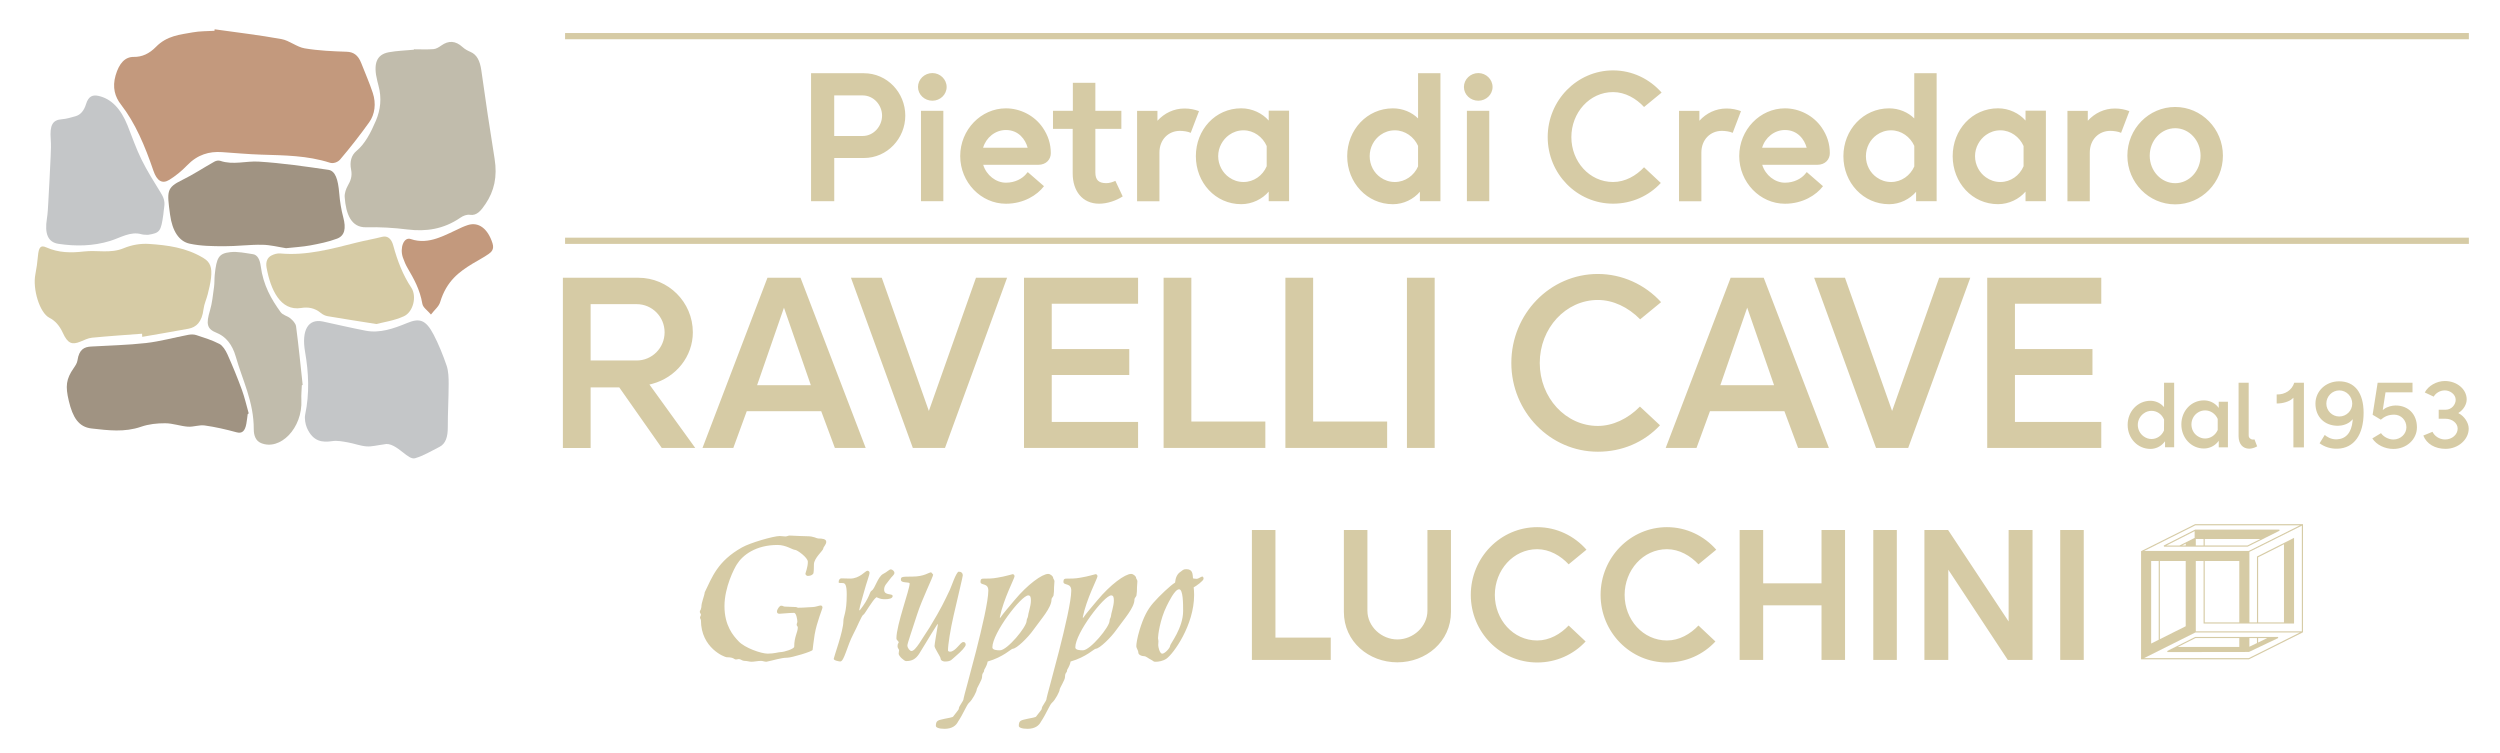 <svg xmlns="http://www.w3.org/2000/svg" xmlns:xlink="http://www.w3.org/1999/xlink" id="Livello_1" x="0px" y="0px" viewBox="0 0 803 242" style="enable-background:new 0 0 803 242;" xml:space="preserve"><style type="text/css">	.st0{fill:#C3997D;}	.st1{fill:#C1BCAC;}	.st2{fill:#C4C6C8;}	.st3{fill:#A09382;}	.st4{fill:#D6CBA5;}	.st5{fill:none;stroke:#D6CBA5;stroke-width:2;}</style><g>	<g>		<path class="st0" d="M68.94,9.41c7.17,1.02,14.35,1.85,21.49,3.15c2.52,0.46,4.91,2.55,7.43,2.97c4.47,0.75,8.99,0.94,13.5,1.09   c2.07,0.07,3.64,0.96,4.69,3.69c1.23,3.19,2.61,6.25,3.69,9.54c1.13,3.42,0.67,6.87-1.15,9.42c-2.99,4.18-6.12,8.17-9.33,11.95   c-0.8,0.94-2.26,1.38-3.28,1.05c-7.29-2.34-14.68-2.37-22.07-2.6c-4.22-0.13-8.43-0.53-12.65-0.81   c-4.02-0.27-7.78,0.74-11.19,4.28c-1.76,1.83-3.7,3.39-5.68,4.62c-2.32,1.44-4.01,0.32-5.12-2.94   c-2.7-7.93-5.83-15.35-10.42-21.24c-1.91-2.45-2.84-5.47-1.72-9.36c1.13-3.9,3.03-5.98,5.85-5.94c2.62,0.04,4.96-1.02,7.11-3.22   c3.55-3.63,7.72-3.92,11.77-4.66c2.32-0.43,4.68-0.36,7.03-0.51C68.91,9.74,68.92,9.58,68.94,9.41"></path>		<path class="st1" d="M132.93,15.83c2.11,0,4.21,0.11,6.32-0.05c0.84-0.07,1.7-0.6,2.48-1.15c2.36-1.69,4.6-1.57,6.84,0.49   c0.78,0.71,1.68,1.18,2.57,1.56c2.02,0.88,3.02,2.81,3.46,5.91c1.33,9.49,2.73,18.96,4.26,28.38c0.94,5.8-0.14,10.43-2.91,14.53   c-1.43,2.12-2.78,3.85-5.01,3.5c-0.99-0.15-2.13,0.28-3.06,0.92c-5.42,3.73-11.08,4.52-16.97,3.79   c-4.43-0.55-8.89-0.82-13.33-0.71c-4.75,0.12-6.49-4.2-6.87-9.74c-0.08-1.16,0.44-2.65,0.99-3.6c0.9-1.57,1.5-3.02,1.07-5.18   c-0.53-2.64,0.15-4.68,1.7-5.97c2.76-2.29,4.61-5.86,6.26-9.73c1.5-3.53,1.92-7.28,0.84-11.26c-0.13-0.49-0.25-0.98-0.37-1.47   c-1.4-5.57-0.28-8.54,3.69-9.27c2.66-0.49,5.36-0.55,8.05-0.81C132.93,15.93,132.93,15.88,132.93,15.83"></path>		<path class="st2" d="M123.34,142.73c-2.26,0.29-3.96,0.78-5.64,0.65c-2.01-0.16-3.99-0.94-5.99-1.29   c-1.65-0.28-3.35-0.65-4.99-0.4c-3.21,0.49-6.17,0.16-8.12-4.22c-0.51-1.15-0.84-3.05-0.58-4.29c1.43-6.77,1.13-13.46-0.03-20.16   c-1.21-6.98,1-10.77,5.76-9.74c4.57,0.99,9.13,2.06,13.71,2.94c4.56,0.88,8.98-0.68,13.3-2.46c3.9-1.61,5.96-1.2,8.53,3.74   c1.6,3.09,2.99,6.5,4.18,9.99c0.57,1.69,0.65,3.89,0.64,5.85c-0.01,4.63-0.29,9.26-0.28,13.89c0.01,3.1-0.68,5.3-2.67,6.31   c-2.6,1.33-5.17,2.87-7.85,3.65c-1.13,0.33-2.57-0.84-3.71-1.75C127.44,143.74,125.31,142.15,123.34,142.73"></path>		<path class="st3" d="M79.56,133.02c-0.14,1.02-0.25,2.06-0.43,3.07c-0.44,2.45-1.41,3.24-3.16,2.76   c-3.38-0.92-6.78-1.71-10.2-2.19c-1.78-0.25-3.62,0.52-5.42,0.39c-2.44-0.18-4.87-1.1-7.3-1.1c-2.59-0.01-5.25,0.26-7.76,1.13   c-5.3,1.83-10.53,1.15-15.86,0.55c-4.19-0.47-6.07-3.57-7.33-8.87c-1.12-4.7-0.89-6.99,1.58-10.54c0.49-0.71,1.08-1.56,1.21-2.47   c0.52-3.61,2.26-4.31,4.32-4.44c5.9-0.35,11.82-0.46,17.71-1.13c4.53-0.52,9.02-1.77,13.54-2.63c0.85-0.16,1.76-0.19,2.59,0.08   c2.5,0.82,5.03,1.6,7.44,2.84c1,0.52,1.95,1.97,2.57,3.35c1.66,3.69,3.21,7.5,4.64,11.39c0.88,2.4,1.47,5.03,2.19,7.56   C79.78,132.87,79.67,132.95,79.56,133.02"></path>		<path class="st4" d="M45.63,107.19c-5.36,0.41-10.72,0.76-16.07,1.28c-1.27,0.12-2.52,0.77-3.76,1.27   c-2.69,1.1-4.06,0.57-5.59-2.77c-1.11-2.43-2.52-3.97-4.38-4.92c-3.09-1.58-5.42-9.24-4.46-13.99c0.38-1.88,0.63-3.84,0.81-5.79   c0.26-2.8,0.83-3.64,2.66-2.82c4,1.79,8.02,1.8,12.16,1.32c4.22-0.49,8.47,0.73,12.72-1.04c2.61-1.08,5.44-1.56,8.14-1.38   c5.95,0.41,11.91,1.14,17.53,4.56c2.12,1.29,2.78,2.96,2.39,6.37c-0.2,1.78-0.64,3.52-1.06,5.23c-0.4,1.63-1.15,3.14-1.35,4.8   c-0.51,4.18-2.35,5.82-4.89,6.29c-4.93,0.91-9.87,1.74-14.8,2.6C45.66,107.86,45.64,107.52,45.63,107.19"></path>		<path class="st3" d="M91.87,79.72c-2.3-0.35-4.97-1.06-7.65-1.1c-4.09-0.07-8.19,0.49-12.29,0.47c-3.67-0.02-7.39-0.04-11.01-0.82   c-3.4-0.73-5.58-4.04-6.29-9.3c-1.02-7.55-1.2-8.67,3.92-11.17c3.49-1.7,6.86-3.95,10.3-5.87c0.58-0.32,1.31-0.47,1.9-0.27   c4.13,1.41,8.27-0.01,12.38,0.25c7.46,0.47,14.92,1.55,22.35,2.64c2.22,0.33,3.11,3.01,3.48,7.52c0.22,2.63,0.64,5.3,1.3,7.75   c0.93,3.49,0.5,5.89-2,6.83c-2.83,1.06-5.74,1.64-8.64,2.18C97.19,79.28,94.73,79.4,91.87,79.72"></path>		<path class="st2" d="M47.54,75.43c-0.69-0.05-1.39,0.01-2.06-0.18c-3.55-1.04-6.77,1.11-10.12,2.14   c-5.47,1.68-11.03,1.76-16.57,0.93c-3.39-0.51-4.51-3.24-3.72-8.13c0.27-1.68,0.34-3.44,0.44-5.17c0.28-4.94,0.54-9.89,0.76-14.84   c0.08-1.82,0.16-3.68,0.02-5.48c-0.34-4.5,0.6-6.17,3.53-6.39c1.5-0.11,3-0.57,4.48-0.99c1.53-0.44,2.68-1.73,3.33-3.87   c0.8-2.65,2.25-3.03,3.95-2.66c4.15,0.9,7.24,4.13,9.38,9.49c1.47,3.68,2.79,7.53,4.49,10.96c1.86,3.76,4.03,7.19,6.16,10.64   c0.85,1.38,1.45,2.68,1.13,4.62c-0.13,0.76-0.17,1.55-0.27,2.32C51.7,74.38,51.35,74.82,47.54,75.43"></path>		<path class="st1" d="M96.95,123.74c-0.06,1.57-0.23,3.16-0.15,4.72c0.45,9.09-6.88,16.45-13.01,13.83   c-1.61-0.69-2.28-2.35-2.28-4.4c0.02-8.91-3.63-15.74-5.79-23.38c-1.1-3.86-3.24-6.45-6.13-7.6c-3.17-1.26-3.44-2.87-2.13-7.24   c0.7-2.32,0.93-4.97,1.29-7.5c0.18-1.27,0.09-2.63,0.23-3.92c0.57-5.53,1.28-6.84,4.97-7.26c2.41-0.27,4.87,0.3,7.29,0.65   c1.47,0.21,2.24,1.76,2.51,3.83c0.81,6.18,3.42,10.67,6.35,14.73c0.79,1.1,2.16,1.21,3.16,2.05c0.72,0.61,1.7,1.56,1.84,2.58   c0.82,6.24,1.44,12.54,2.12,18.82C97.12,123.69,97.03,123.72,96.95,123.74"></path>		<path class="st4" d="M120.89,104.08c-5.9-0.94-10.78-1.69-15.65-2.52c-0.74-0.13-1.52-0.48-2.17-1.02   c-1.99-1.65-4.13-1.98-6.31-1.62c-6.72,1.11-9.87-5.97-11.14-12.97c-0.36-2,0.38-3.27,1.52-3.86c0.92-0.48,1.96-0.77,2.92-0.68   c8.31,0.77,16.42-1.46,24.54-3.51c2.71-0.68,5.44-1.14,8.14-1.83c1.72-0.44,2.98,0.58,3.57,2.76c1.37,5.07,3.15,9.58,5.78,13.53   c1.89,2.83,0.63,7.9-2.4,9.24C126.56,103.02,123.21,103.47,120.89,104.08"></path>		<path class="st0" d="M138.42,101.03c-1.17-1.41-2.54-2.21-2.76-3.46c-0.79-4.61-2.72-7.99-4.71-11.41   c-0.61-1.04-1.13-2.23-1.55-3.46c-1.05-3.1,0.31-6.69,2.53-5.92c5.92,2.04,11.13-1.39,16.51-3.79c0.61-0.27,1.24-0.51,1.86-0.71   c3.43-1.08,6.4,1.14,7.9,5.88c0.61,1.94-0.4,2.82-1.24,3.41c-1.68,1.19-3.46,2.06-5.18,3.12c-4.25,2.61-8.31,5.49-10.39,12.32   C140.94,98.5,139.65,99.42,138.42,101.03"></path>		<path class="st4" d="M674.93,97.55V89.2h-36.64v54.68h36.64v-8.35h-27.73v-15.07h24.9v-8.35h-24.9V97.55H674.93z M622.87,89.2   L607.74,132L592.6,89.2h-9.9l19.88,54.68h10.33l19.95-54.68H622.87z M561.2,98.82l8.63,24.9h-17.26L561.2,98.82z M573.15,132.07   l4.39,11.81h9.9L566.5,89.2h-10.61l-20.87,54.68h9.9l4.32-11.81H573.15z M533.54,97.05c-5.23-5.73-12.59-9.05-20.3-9.05   c-15.35,0-27.8,12.8-27.8,28.58c0,15.7,12.45,28.51,27.8,28.51c7.71,0,14.78-2.97,19.95-8.49l-6.44-6.01   c-3.89,3.96-8.77,6.22-13.51,6.22c-10.33,0-18.67-9.05-18.67-20.23s8.35-20.23,18.67-20.23c4.81,0,9.69,2.26,13.58,6.22   L533.54,97.05z M451.91,143.88h8.91V89.2h-8.91V143.88z M412.87,89.2v54.68h32.68v-8.49h-23.77V89.2H412.87z M373.75,89.2v54.68   h32.68v-8.49h-23.77V89.2H373.75z M365.55,97.55V89.2h-36.64v54.68h36.64v-8.35h-27.73v-15.07h24.9v-8.35h-24.9V97.55H365.55z    M313.49,89.2L298.35,132L283.22,89.2h-9.9l19.88,54.68h10.33l19.95-54.68H313.49z M251.81,98.82l8.63,24.9h-17.26L251.81,98.82z    M263.77,132.07l4.39,11.81h9.9L257.12,89.2h-10.61l-20.87,54.68h9.9l4.32-11.81H263.77z M189.71,97.69h14.78   c4.95,0,8.98,4.03,8.98,9.05s-4.03,9.05-8.98,9.05h-14.78V97.69z M212.56,143.88h10.75l-14.71-20.37l0.85-0.21   c7.71-2.05,13.09-8.84,13.09-16.55c0-9.69-7.85-17.54-17.54-17.54H180.8v54.68h8.91v-19.45h9.2L212.56,143.88z"></path>		<path class="st4" d="M698.68,41.18c4.47,0,8.14,3.93,8.14,8.83s-3.67,8.83-8.14,8.83c-4.52,0-8.19-3.94-8.19-8.83   S694.16,41.18,698.68,41.18 M698.68,65.64c8.46,0,15.32-7.02,15.32-15.64c0-8.62-6.86-15.64-15.32-15.64   c-8.51,0-15.37,7.02-15.37,15.64C683.31,58.62,690.17,65.64,698.68,65.64 M679.32,34.85c-3.46,0-6.49,1.49-8.72,3.94v-3.19h-6.54   v29.04h7.18V49c0-4.2,2.92-6.97,6.59-6.97c1.01,0,2.61,0.21,3.46,0.64l2.66-6.97C682.57,35.17,681.02,34.85,679.32,34.85    M642.52,58.46c-1.7,0-3.3-0.53-4.63-1.49c-2.07-1.44-3.51-3.99-3.51-6.81c0-2.82,1.44-5.32,3.51-6.81   c1.33-0.96,2.93-1.49,4.63-1.49c3.3,0,6.17,2.13,7.45,5.05v6.49C648.69,56.39,645.82,58.46,642.52,58.46 M650.6,35.54v3.19   c-2.02-2.34-5.32-3.94-8.83-3.94c-8.3,0-14.57,6.86-14.57,15.37c0,8.51,6.28,15.42,14.57,15.42c3.51,0,6.81-1.65,8.83-4.04v3.09   h6.54V35.54H650.6z M607.42,58.46c-1.7,0-3.3-0.53-4.63-1.49c-2.07-1.44-3.46-3.93-3.46-6.81c0-2.82,1.38-5.32,3.46-6.81   c1.33-0.96,2.93-1.49,4.63-1.49c3.3,0,6.17,2.13,7.45,5v6.6C613.59,56.39,610.72,58.46,607.42,58.46 M614.86,23.52v14.52   c-1.97-1.97-4.89-3.24-8.08-3.24c-8.3,0-14.68,6.91-14.68,15.37c0,8.51,6.38,15.42,14.68,15.42c3.51,0,6.65-1.65,8.67-3.99v3.03   h6.6V23.52H614.86z M573.33,41.76c4.1,0,6.28,3.08,6.97,5.69h-14.31C566.95,44.21,569.87,41.76,573.33,41.76 M587.74,49.21   c0-2.98-0.85-5.69-2.61-8.24c-2.66-3.88-7.23-6.17-11.81-6.17c-7.98,0-14.68,6.86-14.68,15.32c0,8.46,6.7,15.32,14.68,15.32   c5.69,0,10.05-2.76,12.23-5.64l-5.21-4.52c0,0-0.37,0.37-0.64,0.74c-1.12,1.28-3.35,2.66-6.38,2.66c-3.19,0-6.28-2.39-7.29-5.74   h17.66C586.36,52.93,587.74,51.12,587.74,49.21 M554.56,34.85c-3.46,0-6.49,1.49-8.72,3.94v-3.19h-6.54v29.04h7.18V49   c0-4.2,2.92-6.97,6.6-6.97c1.01,0,2.61,0.21,3.46,0.64l2.66-6.97C557.8,35.17,556.26,34.85,554.56,34.85 M528.07,53.73   c-2.55,2.71-6.06,4.73-9.95,4.73c-7.61,0-13.4-6.59-13.4-14.41c0-7.82,5.8-14.47,13.4-14.47c3.88,0,7.45,2.07,9.95,4.79l5.64-4.63   c-3.83-4.36-9.41-7.13-15.58-7.13c-11.59,0-21.01,9.63-21.01,21.43c0,11.81,9.41,21.38,21.01,21.38c6.01,0,11.49-2.5,15.32-6.65   L528.07,53.73z M471.17,64.63h7.18V35.59h-7.18V64.63z M474.84,32.35c2.5,0,4.57-1.97,4.57-4.41c0-2.45-2.07-4.47-4.57-4.47   c-2.55,0-4.63,2.02-4.63,4.47C470.21,30.38,472.28,32.35,474.84,32.35 M448.03,58.46c-1.7,0-3.3-0.53-4.63-1.49   c-2.07-1.44-3.46-3.93-3.46-6.81c0-2.82,1.38-5.32,3.46-6.81c1.33-0.96,2.92-1.49,4.63-1.49c3.3,0,6.17,2.13,7.45,5v6.6   C454.2,56.39,451.33,58.46,448.03,58.46 M455.48,23.52v14.52c-1.97-1.97-4.89-3.24-8.08-3.24c-8.3,0-14.68,6.91-14.68,15.37   c0,8.51,6.38,15.42,14.68,15.42c3.51,0,6.65-1.65,8.67-3.99v3.03h6.6V23.52H455.48z M399.42,58.46c-1.7,0-3.3-0.53-4.63-1.49   c-2.07-1.44-3.51-3.99-3.51-6.81c0-2.82,1.44-5.32,3.51-6.81c1.33-0.96,2.93-1.49,4.63-1.49c3.3,0,6.17,2.13,7.44,5.05v6.49   C405.59,56.39,402.72,58.46,399.42,58.46 M407.51,35.54v3.19c-2.02-2.34-5.32-3.94-8.83-3.94c-8.3,0-14.57,6.86-14.57,15.37   c0,8.51,6.28,15.42,14.57,15.42c3.51,0,6.81-1.65,8.83-4.04v3.09h6.54V35.54H407.51z M380.49,34.85c-3.46,0-6.49,1.49-8.72,3.94   v-3.19h-6.54v29.04h7.18V49c0-4.2,2.92-6.97,6.59-6.97c1.01,0,2.61,0.21,3.46,0.64l2.66-6.97   C383.73,35.17,382.19,34.85,380.49,34.85 M358.26,58.09c-0.69,0.32-1.97,0.8-3.03,0.74c-2.23-0.05-3.4-0.9-3.4-3.46V41.39h8.35   v-5.8h-8.35v-8.99h-7.23v8.99h-6.38v5.8h6.33v14.36c0,5.43,2.98,9.68,8.51,9.68c2.61,0,5.53-1.01,7.55-2.34L358.26,58.09z    M323.11,41.76c4.1,0,6.27,3.08,6.97,5.69h-14.31C316.72,44.21,319.65,41.76,323.11,41.76 M337.52,49.21   c0-2.98-0.85-5.69-2.61-8.24c-2.66-3.88-7.23-6.17-11.81-6.17c-7.98,0-14.68,6.86-14.68,15.32c0,8.46,6.7,15.32,14.68,15.32   c5.69,0,10.05-2.76,12.23-5.64l-5.21-4.52c0,0-0.37,0.37-0.64,0.74c-1.12,1.28-3.35,2.66-6.38,2.66c-3.19,0-6.28-2.39-7.29-5.74   h17.66C336.13,52.93,337.52,51.12,337.52,49.21 M295.82,64.63H303V35.59h-7.18V64.63z M299.49,32.35c2.5,0,4.57-1.97,4.57-4.41   c0-2.45-2.08-4.47-4.57-4.47c-2.55,0-4.63,2.02-4.63,4.47C294.87,30.38,296.94,32.35,299.49,32.35 M277.1,43.68h-9.15V30.65h9.15   c3.51,0,6.22,3.08,6.22,6.49C283.32,40.54,280.61,43.68,277.1,43.68 M277.47,23.52h-16.96v41.11h7.45V50.75h9.52   c7.5,0,13.3-6.28,13.3-13.61C290.77,29.74,284.97,23.52,277.47,23.52"></path>	</g>	<line class="st5" x1="181.5" y1="77.34" x2="793" y2="77.34"></line>	<line class="st5" x1="181.5" y1="11.61" x2="793" y2="11.61"></line>	<path class="st4" d="M704.92,170.6v2.17l-4.86,2.45h-4.22L704.92,170.6z M721.86,175.21h-13.7v-2.09h17.89L721.86,175.21z   M702.05,175.21h-1.17l1.17-0.59V175.21z M705.29,173.12h2.5v2.09h-2.5V173.12z M695.07,175.58h26.89l10.24-5.12l-0.08-0.35h-27.05  l-10.08,5.12L695.07,175.58z"></path>	<path class="st4" d="M705.19,204.95h14.07v2.85h-19.74L705.19,204.95z M724.94,206.55l-2.44,1.18v-2.79h2.43L724.94,206.55  L724.94,206.55z M725.31,206.38v-1.43h2.93L725.31,206.38z M731.7,204.58h-26.6l-8.99,4.52l0.08,0.35l26.12-0.04h0.04l9.42-4.48  L731.7,204.58z"></path>	<path class="st4" d="M733.61,199.92h-8.3v-20.92l8.3-4.18V199.92z M705.29,202.78v-2.72V180.2h2.5v20.08h29.06v-27.53l-0.27,0.15  l-11.64,5.86v21.15h-2.43v-22.65l16.84-8.42v33.94H705.29z M723.07,211l-0.79,0.39h-33.6l16.47-8.24h33.6L723.07,211z   M708.16,180.2h11.1v19.71h-11.1V180.2z M702.05,201.15l-8.3,4.15v-25.1h8.3V201.15z M690.95,205.84V180.2h2.43v25.29l-2.43,1.22  V205.84z M705.15,168.73h33.6l-16.47,8.24h-33.6L705.15,168.73z M705.06,168.36l-17.25,8.63l-0.1,0.05v34.73h34.66l17.25-8.63  l0.1-0.05v-34.73H705.06z"></path>	<g>		<path class="st4" d="M669.3,170.24h-7.56v41.74h7.56V170.24z M645.17,170.24v29.38l-19.44-29.38h-7.61v41.74h7.67v-29l19.12,29   h7.94v-41.74H645.17z M609.26,170.24h-7.56v41.74h7.56V170.24z M585.07,170.24v17.12h-18.74v-17.12h-7.56v41.74h7.56v-17.55h18.74   v17.55h7.56v-41.74H585.07z M545.54,200.91c-2.59,2.75-6.16,4.81-10.1,4.81c-7.72,0-13.61-6.7-13.61-14.63s5.89-14.69,13.61-14.69   c3.94,0,7.56,2.11,10.1,4.86l5.72-4.7c-3.89-4.43-9.56-7.24-15.82-7.24c-11.77,0-21.33,9.77-21.33,21.76   c0,11.99,9.56,21.71,21.33,21.71c6.1,0,11.66-2.54,15.55-6.75L545.54,200.91z M503.85,200.91c-2.59,2.75-6.16,4.81-10.1,4.81   c-7.72,0-13.61-6.7-13.61-14.63s5.89-14.69,13.61-14.69c3.94,0,7.56,2.11,10.1,4.86l5.72-4.7c-3.89-4.43-9.56-7.24-15.82-7.24   c-11.77,0-21.33,9.77-21.33,21.76c0,11.99,9.56,21.71,21.33,21.71c6.1,0,11.66-2.54,15.55-6.75L503.85,200.91z M448.82,212.74   c9.18,0,17.23-6.59,17.23-16.2v-26.3h-7.56v25.92c0,5.08-4.54,9.23-9.67,9.23c-5.08,0-9.61-4.16-9.61-9.23v-25.92h-7.56v26.3   C431.65,206.15,439.7,212.74,448.82,212.74 M409.67,204.8v-34.56h-7.56v41.74h25.33v-7.18H409.67z M373.32,209.96   c-0.86,0-1.3-2.23-1.3-2.74c0-0.43,0.07-0.86,0.07-1.3c0-0.36-0.14-0.65-0.14-0.94c0-0.79,0.58-5.9,2.81-10.37   c0.65-1.3,2.59-5.33,3.96-5.33c1.3,0,1.3,4.61,1.3,6.98c0,5.47-4.18,10.58-4.18,11.16C375.84,208.16,374.12,209.96,373.32,209.96    M374.69,211.55c2.23-1.58,8.86-10.73,8.86-20.45c0-0.72-0.07-2.02-0.14-2.45c0.65-0.29,3.17-2.09,3.17-2.74   c0-0.43-0.14-0.72-0.43-0.72s-1.3,0.72-1.66,0.72c-0.43,0-0.86,0-1.3-0.14c-0.14-1.3,0-2.95-2.16-2.95   c-1.01,0-1.15,0.36-1.87,0.86c-1.01,0.65-1.58,1.8-1.73,3.46c-1.37,0.79-5.04,4.25-6.98,6.48c-1.94,2.23-3.17,4.68-4.39,8.64   c-0.79,2.59-1.08,4.54-1.08,5.33c0,0.58,0.65,1.3,0.65,2.02c0,0.65,0.94,1.15,1.8,1.15c0.72,0,1.37,0.72,2.3,1.15   c0.72,0.36,0.72,0.65,1.37,0.65C372.17,212.56,373.54,212.34,374.69,211.55 M347.84,208.88c-0.94,0-2.45-0.07-2.45-0.94   c0-4.61,9.29-16.7,11.52-16.7c0.79,0,0.86,0.79,0.86,1.73c0,1.66-0.94,4.25-0.94,4.97c0,0.36-0.43,0.86-0.43,1.44   C356.4,201.4,350.14,208.88,347.84,208.88 M334.37,231.78c1.66-2.45,2.81-5.47,3.53-6.05c1.15-1.01,2.45-3.67,2.45-4.18   c0-0.58,1.73-3.1,1.73-4.1c0-1.51,0.65-1.3,0.65-2.09c0-0.43,0.79-1.08,1.15-2.88c5.04-1.44,7.56-4.1,8.06-4.1   c1.22,0,4.9-3.6,6.62-6.05c2.52-3.53,5.83-7.13,5.83-9.79c0-0.5,0.65-0.94,0.65-1.37c0.29-2.16,0-0.94,0.29-4.46   c0-0.5-0.43-0.79-0.43-1.15c0-0.43-0.86-1.22-1.58-1.22c-1.94,0-6.62,3.38-10.87,8.5c-1.73,2.09-3.46,4.03-4.54,5.62l-0.14-0.14   c1.22-6.05,4.75-12.53,4.75-13.25c0-0.29-0.29-0.65-0.58-0.65c-0.22,0-2.3,0.72-5.04,1.15c-1.44,0.29-3.24,0.29-4.39,0.29   c-0.5,0-0.94,0.07-0.94,1.01c0,1.3,2.52,0.22,2.52,2.81c0,6.62-7.92,33.98-7.92,34.56c0,1.15-1.58,2.38-1.58,3.53   c-0.14,0.36-1.73,2.23-1.73,2.3c0,0.36-1.87,0.58-2.74,0.79c-2.09,0.5-2.88,0.43-2.88,2.3c0,0.5,0.94,0.94,2.81,0.94   C332.43,234.08,333.72,233.08,334.37,231.78 M321.2,208.88c-0.94,0-2.45-0.07-2.45-0.94c0-4.61,9.29-16.7,11.52-16.7   c0.79,0,0.86,0.79,0.86,1.73c0,1.66-0.94,4.25-0.94,4.97c0,0.36-0.43,0.86-0.43,1.44C329.77,201.4,323.5,208.88,321.2,208.88    M307.73,231.78c1.66-2.45,2.81-5.47,3.53-6.05c1.15-1.01,2.45-3.67,2.45-4.18c0-0.58,1.73-3.1,1.73-4.1   c0-1.51,0.65-1.3,0.65-2.09c0-0.43,0.79-1.08,1.15-2.88c5.04-1.44,7.56-4.1,8.06-4.1c1.22,0,4.9-3.6,6.62-6.05   c2.52-3.53,5.83-7.13,5.83-9.79c0-0.5,0.65-0.94,0.65-1.37c0.29-2.16,0-0.94,0.29-4.46c0-0.5-0.43-0.79-0.43-1.15   c0-0.43-0.86-1.22-1.58-1.22c-1.94,0-6.62,3.38-10.87,8.5c-1.73,2.09-3.46,4.03-4.54,5.62l-0.14-0.14   c1.22-6.05,4.75-12.53,4.75-13.25c0-0.29-0.29-0.65-0.58-0.65c-0.22,0-2.3,0.72-5.04,1.15c-1.44,0.29-3.24,0.29-4.39,0.29   c-0.5,0-0.94,0.07-0.94,1.01c0,1.3,2.52,0.22,2.52,2.81c0,6.62-7.92,33.98-7.92,34.56c0,1.15-1.58,2.38-1.58,3.53   c-0.14,0.36-1.73,2.23-1.73,2.3c0,0.36-1.87,0.58-2.74,0.79c-2.09,0.5-2.88,0.43-2.88,2.3c0,0.5,0.94,0.94,2.81,0.94   C305.79,234.08,307.09,233.08,307.73,231.78 M299.09,183.83c-0.79,0-2.16,1.37-6.05,1.37c-3.46,0-3.67,0.07-3.67,1.01   c0,1.22,2.81,0.58,2.81,1.22c0,1.94-4.25,13.32-4.25,17.57c0,0.79,0.72,0.72,0.72,1.44c0,0.14-0.36,0.14-0.36,1.15   c0,0.58,0.36,0.79,0.5,1.22c0,0.43-0.14,0.58-0.14,1.15c0,0.79,1.8,2.38,2.38,2.38c2.02,0,3.1-0.72,4.18-2.3   c0.86-1.3,3.17-5.33,5.9-9.58l0.14,0.14c-0.43,2.59-1.08,6.41-1.08,6.91c0,0.72,1.94,3.46,1.94,3.96c0,0.79,1.01,1.01,1.37,1.01   c2.09,0,2.23-0.72,3.24-1.51c2.23-1.87,3.46-3.31,3.46-3.89c0-0.65-0.36-0.86-0.79-0.86c-0.94,0-2.45,3.1-4.25,3.1   c-0.29,0-0.65-0.14-0.65-0.43c0-1.8,0.79-6.77,1.8-11.16c1.58-6.84,2.95-12.53,2.95-12.89c0-0.86-0.58-1.22-1.3-1.22   c-0.79,0-2.45,5.04-2.88,5.9c-1.73,3.6-2.59,5.62-6.48,12.02c-2.45,3.6-4.46,7.56-5.83,7.56c-0.5,0-1.3-0.94-1.3-1.8   c0-0.65,1.8-5.76,3.1-9.86c1.66-5.18,5.18-12.17,5.18-12.89L299.09,183.83z M274.11,203.63c1.08-1.94,2.74-6.19,3.24-6.19   c0.29,0,2.95-4.82,4.18-5.62c1.22,0.58,1.8,0.65,2.81,0.65c1.08,0,2.38-0.22,2.38-1.01c0-1.01-2.74,0-2.74-2.09   c0-1.37,0.94-2.02,1.73-3.17c0.79-1.15,1.58-1.51,1.58-2.23c0-0.43-0.58-1.08-1.22-1.08c-0.43,0-1.3,0.94-2.38,1.44   c-1.8,0.94-2.59,4.75-3.74,5.4c-0.72,0.43-0.5,2.16-3.82,6.34l-0.14-0.14c0.22-1.44,1.15-4.32,1.58-5.98   c0.72-2.74,1.73-5.26,1.73-5.98c0-0.36-0.29-0.65-0.72-0.65c-0.58,0-2.45,2.52-5.47,2.52c-0.79,0-2.16-0.07-2.88-0.07   c-0.43,0-0.86,0.43-0.86,1.22c0,0.29,0.22,0.29,1.3,0.29c0.86,0,1.3,0.72,1.3,3.74c0,5.9-1.08,6.84-1.08,8.57   c0,3.1-3.1,11.59-3.1,12.02c0,0.58,1.87,0.86,2.09,0.86C271.16,212.48,272.02,207.59,274.11,203.63 M261.01,208.74   c0.07-0.58,0.36-3.1,0.65-4.9c0.72-4.18,2.52-8.21,2.52-8.71c0-0.36-0.22-0.65-0.58-0.65c-0.5,0-1.66,0.5-2.52,0.5   c-0.94,0-2.66,0.22-4.68,0.22c-0.29,0-0.5-0.22-0.79-0.22c-0.5,0-2.81-0.14-3.53-0.14c-0.5,0-0.5-0.29-1.22-0.29   c-0.43,0-1.3,1.15-1.3,1.87c0,0.36,0.14,0.72,0.79,0.72c0.58,0,3.17-0.29,4.68-0.29c0.79,0,1.08,2.38,1.08,2.81   c0,0.29-0.22,0.65-0.22,1.01c0,0.43,0.36,0.43,0.36,0.86c0,1.58-1.15,2.95-1.15,6.19c0,0.72-3.31,1.73-4.32,1.73   c-0.72,0-2.09,0.5-4.18,0.5c-2.16,0-7.42-1.87-9.36-3.96c-1.73-1.8-4.54-5.04-4.54-11.3c0-6.12,3.17-12.17,3.96-13.39   c1.87-3.02,6.12-6.26,13.1-6.26c2.74,0,4.82,1.58,5.62,1.58c0.65,0,4.1,2.45,4.1,3.82c0,1.8-0.79,3.6-0.79,3.89   c0,0.22,0.43,0.65,0.65,0.65c0.58,0,1.37-0.07,1.8-0.65c0.29,0,0.29-2.38,0.29-3.02c0-2.09,3.02-4.46,3.02-5.18   c0-0.43,0.94-1.22,0.94-2.09c0-0.94-1.3-1.08-2.59-1.08c-0.5,0-1.37-0.72-3.53-0.72c-1.15,0-3.74-0.14-5.62-0.22   c-0.5,0-0.86,0.29-1.37,0.29c-0.58,0-1.22-0.14-1.8-0.14c-2.02,0-9.5,2.16-12.17,3.67c-7.92,4.46-9.58,9.58-11.95,14.4   c-0.14,1.3-1.08,3.24-1.08,4.75c-0.29,1.58-0.5,0.79-0.5,1.58c0,0.29,0.36,0.58,0.36,0.86c0,0.29-0.29,0.65-0.29,0.94   c0,0.36,0.29,0.58,0.29,0.86c0,8.93,7.63,11.88,8.28,11.88c2.45,0,2.23,0.72,3.02,0.72c0.29,0,0.58-0.14,0.86-0.14   c0.58,0,1.15,0.58,1.73,0.58c1.01,0,1.58,0.29,2.38,0.29c0.36,0,0.86-0.07,1.44-0.14c0.5-0.07,1.08-0.14,1.58-0.14   c0.29,0,0.58,0.07,0.86,0.14c0.29,0.07,0.58,0.14,0.86,0.14c2.23-0.43,4.68-1.3,6.7-1.3   C254.24,211.26,261.01,209.24,261.01,208.74"></path>		<path class="st4" d="M785.54,144.17c4.03,0,7.41-2.98,7.41-6.5c0-1.99-1.53-4-3.03-4.81l-0.32-0.19l0.29-0.19   c1.47-1.02,2.41-2.63,2.41-4.19c0-3.28-3.14-5.91-7.01-5.91c-2.66,0-5.37,1.56-6.45,3.68l2.87,1.34c0.56-1.02,1.91-2.01,3.57-2.01   c1.64,0,3.49,1.24,3.49,3.04c0,1.51-1.32,3.17-3.2,3.17h-2.26v2.9h2.2c2.15,0,3.89,1.42,3.89,3.17c0,1.91-1.8,3.49-4.03,3.49   c-1.96,0-3.49-1.24-4.05-2.47l-2.95,1.21C779.44,142.59,782.1,144.17,785.54,144.17 M768.75,144.2c4.24,0,7.57-3.06,7.57-6.95   c0-4.19-2.76-7.01-6.87-7.01c-1.07,0-2.68,0.38-3.68,1.15l-0.43,0.32l0.89-5.69h8.67v-3.08h-11.2l-1.61,10.28l2.63,1.58   c1.15-0.97,2.34-1.61,4.3-1.61c2.2,0,3.92,1.77,3.92,4.06c0,2.15-1.88,3.92-4.19,3.92c-1.5,0-3.17-0.86-3.97-2.04l-2.79,1.69   C763.3,142.86,765.99,144.2,768.75,144.2 M751.38,133.78c-2.28,0-4.16-1.85-4.16-4.14c0-2.34,1.88-4.24,4.16-4.24   c2.28,0,4.16,1.91,4.16,4.24C755.54,131.93,753.66,133.78,751.38,133.78 M759.19,132.6c0-6.45-2.87-10.12-7.87-10.12   c-4.27,0-7.6,3.14-7.6,7.14c0,4.27,2.9,7.14,7.22,7.14c1.23,0,3.14-0.43,4.33-1.66l0.43-0.46l-0.05,0.62   c-0.38,3.71-2.12,5.72-5.05,5.86c-1.99,0.08-3.38-0.97-3.89-1.42l-1.66,2.68c1.66,1.21,3.65,1.82,5.8,1.74   C756.08,143.96,759.19,139.66,759.19,132.6 M740.02,143.69v-20.75h-3.11c-0.72,2.36-2.95,3.84-5.64,3.76v2.9   c1.93,0.03,4.03-0.62,4.99-1.5l0.38-0.35v15.95H740.02z M722.48,144.12c0.64,0,1.72-0.27,2.52-0.75l-0.86-2.23   c-0.56,0.11-0.99,0.03-1.32-0.24c-0.35-0.21-0.54-0.56-0.54-1.02v-16.95h-3.25v17.16C719.05,142.59,720.36,144.12,722.48,144.12    M712.33,138.11c-0.73,1.66-2.31,2.74-4.06,2.74c-0.89,0-1.75-0.3-2.5-0.83c-1.18-0.81-1.88-2.2-1.88-3.68   c0-1.5,0.7-2.87,1.88-3.71c0.75-0.54,1.61-0.81,2.5-0.81c1.75,0,3.33,1.07,4.06,2.74v0.08V138.11z M715.61,143.69v-14.66h-2.95   v1.99l-0.38-0.46c-1.07-1.24-2.69-1.96-4.38-1.96c-4.08,0-7.25,3.38-7.25,7.73c0,4.33,3.17,7.73,7.25,7.73   c1.67,0,3.31-0.75,4.38-2.01l0.38-0.46v2.09H715.61z M695.07,138.27c-0.7,1.67-2.28,2.74-4,2.74c-0.91,0-1.77-0.3-2.5-0.83   c-1.18-0.83-1.91-2.2-1.91-3.71c0-1.48,0.73-2.85,1.91-3.68c0.72-0.54,1.58-0.83,2.5-0.83c1.72,0,3.3,1.07,4,2.74l0.03,0.08   L695.07,138.27z M698.34,143.69v-20.75h-3.25v7.81l-0.38-0.38c-0.99-1.02-2.5-1.64-3.98-1.64c-4.11,0-7.33,3.41-7.33,7.73   c0,4.35,3.22,7.73,7.33,7.73c1.61,0,3.22-0.72,4.3-1.99l0.38-0.46v1.93H698.34z"></path>	</g></g></svg>